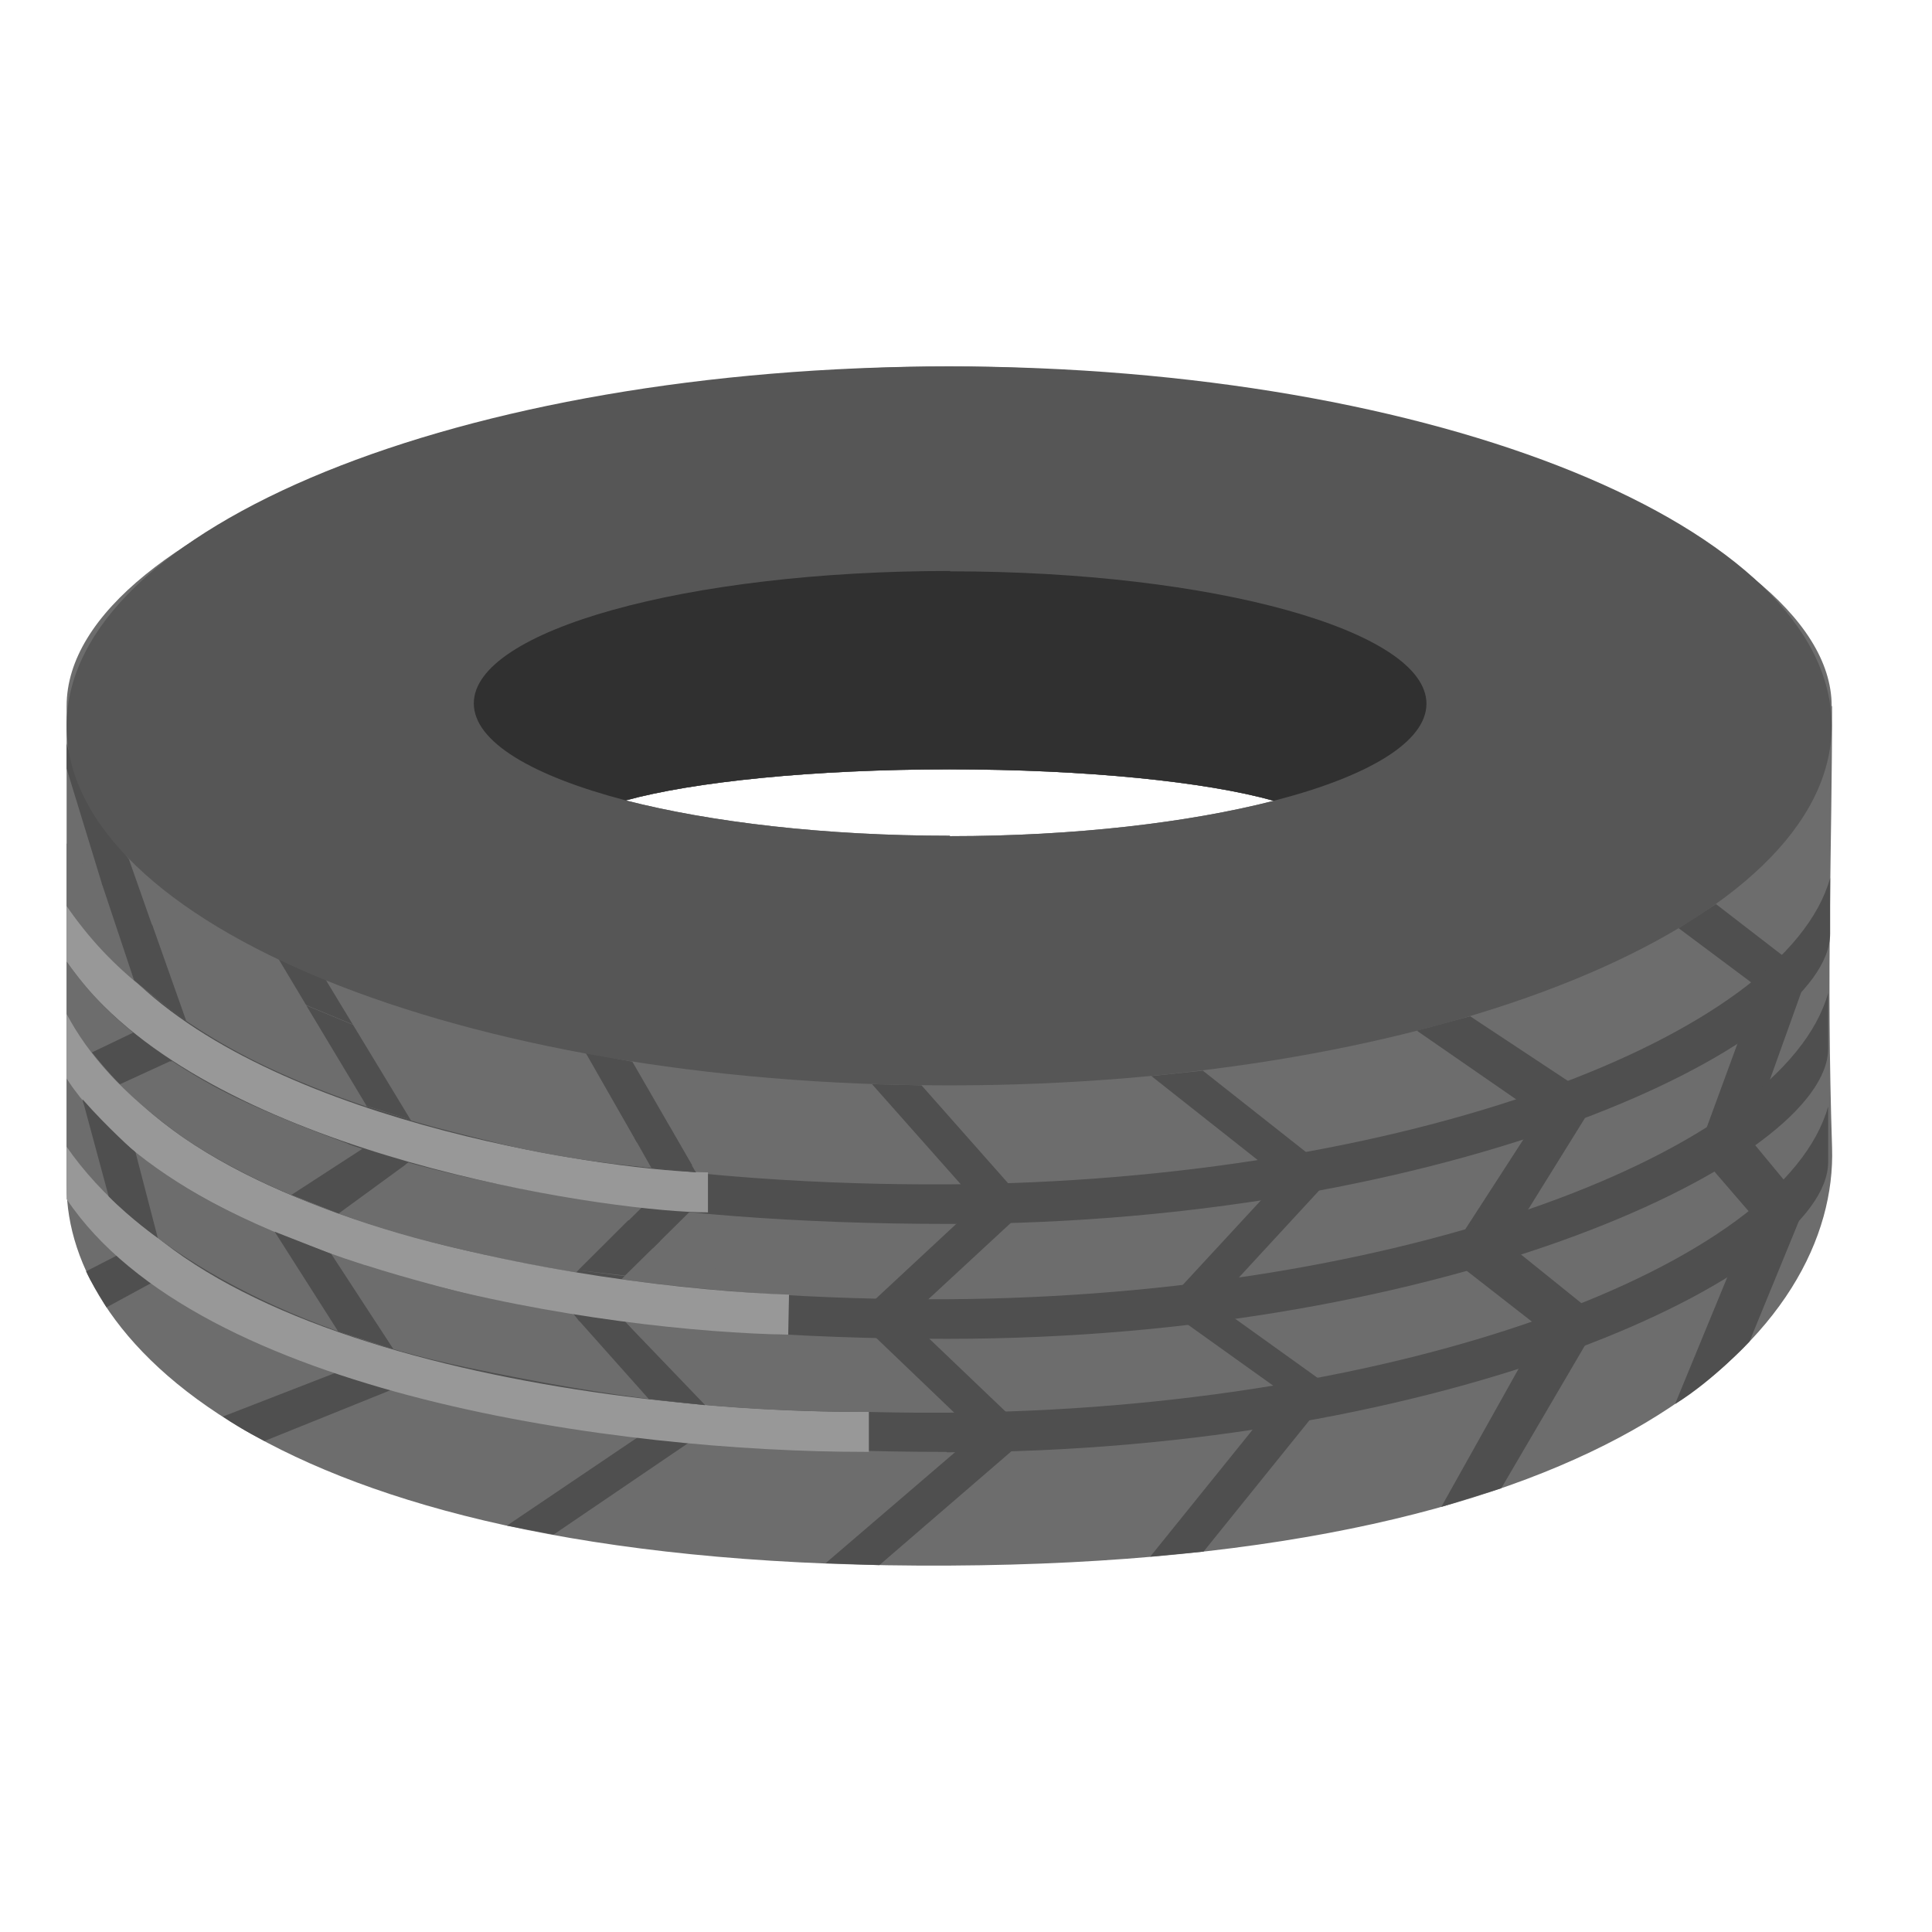 <svg width="58" height="58" viewBox="0 0 58 58" fill="none" xmlns="http://www.w3.org/2000/svg">
    <g id="Warstwa_1">
        <g id="Group 161">
            <path id="Vector"
                  d="M54.988 21.198C54.988 15.848 41.139 11 28.494 11C15.85 11 2 15.627 2 21.198C2 27.852 2 30.894 2 35.602C2 40.31 8.223 47.105 28.494 47C48.765 46.895 55.175 39.833 55 34.448C54.825 29.064 55 25.544 55 21.198H54.988ZM28.517 25.09C24.751 25.09 21.335 24.682 18.785 24.029C20.821 23.47 24.412 23.097 28.506 23.097C32.6 23.097 36.214 23.47 38.238 24.041C35.688 24.694 32.272 25.102 28.517 25.102V25.09Z"
                  fill="#6D6D6D"/>
            <path id="Vector_2"
                  d="M26.4 46.986L24.786 46.928L29.313 43.047L25.675 39.563L29.36 36.136L26.178 32.547L27.664 32.582L30.88 36.218L27.254 39.574L30.927 43.082L26.4 46.986Z"
                  fill="#4F4F4F"/>
            <path id="Vector_3"
                  d="M36.132 46.58L34.53 46.732L38.507 41.802L34.904 39.226L38.46 35.38L34.565 32.304L36.109 32.141L40.051 35.252L36.46 39.145L40.051 41.72L36.132 46.58Z"
                  fill="#4F4F4F"/>
            <path id="Vector_4"
                  d="M45.069 44.679L43.268 45.239L46.262 39.889L43.467 37.71L46.204 33.48L42.531 30.939L44.133 30.508L47.923 33.014L45.245 37.326L48.052 39.587L45.069 44.679Z"
                  fill="#4F4F4F"/>
            <path id="Vector_5"
                  d="M52.532 40.263C52.532 40.263 51.444 41.44 50.286 42.151L52.614 36.499L50.965 34.588L52.778 29.646L50.391 27.863L51.514 27.141L54.263 29.262L52.508 34.157L54.193 36.196L52.52 40.275L52.532 40.263Z"
                  fill="#4F4F4F"/>
            <path id="Vector_6"
                  d="M3.193 39.238C3.006 38.924 2.702 38.446 2.585 38.166L3.719 37.584L2.164 31.873L4.375 30.824L2 23.074V22.316C2.398 23.831 3.872 25.801 3.872 25.801L5.883 31.523L3.532 32.596L5.018 38.259L3.193 39.25V39.238Z"
                  fill="#4F4F4F"/>
            <path id="Vector_7"
                  d="M7.942 43.26C7.942 43.26 7.299 42.945 6.691 42.526L10.773 40.941L7.895 36.43L11.521 34.065L8.352 28.773L9.779 29.414L12.843 34.472L9.474 36.92L12.422 41.453L7.942 43.26Z"
                  fill="#4F4F4F"/>
            <path id="Vector_8"
                  d="M16.621 46.068L15.218 45.8L19.826 42.689L16.692 38.796L19.885 35.638L17.581 31.605L18.984 31.873L21.265 35.824L18.154 38.901L21.335 42.864L16.621 46.068Z"
                  fill="#4F4F4F"/>
            <path id="Vector_9"
                  d="M28.424 40.193C10.001 40.193 3.813 35.006 2.105 32.524L2.936 31.883C9.147 38.736 23.78 39.027 28.424 39.004C42.133 38.922 53.55 34.575 54.883 29.809V31.475C54.883 34.832 43.502 40.193 28.424 40.193Z"
                  fill="#4F4F4F"/>
            <path id="Vector_10"
                  d="M28.424 43.587C10.001 43.587 3.813 38.401 2.105 35.93L2.936 35.289C9.147 42.142 23.78 42.433 28.424 42.41C42.133 42.328 53.55 37.981 54.883 33.215V34.881C54.883 38.238 43.502 43.599 28.424 43.599V43.587Z"
                  fill="#4F4F4F"/>
            <path id="Vector_11"
                  d="M28.483 36.743C10.059 36.743 3.86 31.546 2.164 29.075L2.994 28.434C9.206 35.286 23.839 35.578 28.483 35.555C42.192 35.473 53.608 31.126 54.942 26.359V28.026C54.942 31.382 43.56 36.743 28.483 36.743Z"
                  fill="#4F4F4F"/>
            <g id="Group">
                <path id="Vector_12"
                      d="M25.979 43.586H26.084V42.386H25.968C16.481 42.386 2.444 39.729 2 32.375V35.999C5.965 41.908 18.657 43.586 25.968 43.586H25.979Z"
                      fill="#989898"/>
                <path id="Vector_13"
                      d="M23.663 40.067L23.687 38.866C18.189 38.68 2.62 36.652 2 28.867C2.316 29.333 2.69 29.776 3.123 30.207C7.872 34.927 18.587 36.396 21.23 36.396H21.254V35.195C18.704 35.184 8.469 33.82 3.965 29.357C2.749 28.133 2.094 26.769 2 25.312V32.387C5.942 38.284 18.364 39.974 23.651 40.067H23.663Z"
                      fill="#989898"/>
            </g>
            <path id="Vector_14"
                  d="M10.469 34.345C5.883 32.655 3.79 31.373 2 28.867C2 30.033 2 30.441 2 30.441C2.655 31.676 3.684 32.818 5.287 33.995C5.79 34.368 9.007 36.617 15.101 37.771C18.294 38.377 23.663 38.797 23.663 38.797C23.663 38.797 14.668 35.918 10.445 34.356L10.469 34.345Z"
                  fill="#6D6D6D"/>
            <path id="Vector_15"
                  d="M6.047 28.739C6.047 28.739 3.556 27.515 2 25.312V27.201C2.702 28.214 3.415 28.96 4.363 29.718C6.316 31.291 8.667 32.806 15.101 34.356C18.002 35.056 21.254 35.184 21.254 35.184L7.673 29.543L6.036 28.727L6.047 28.739Z"
                  fill="#6D6D6D"/>
            <path id="Vector_16"
                  d="M10.96 37.981C4.293 35.848 2.468 33.237 2 32.375C2 33.54 2 34.426 2 34.426C4.035 37.375 8.398 39.88 14.048 41.057C18.341 41.955 21.569 42.386 26.084 42.386C26.084 41.291 16.083 39.624 10.972 37.981H10.96Z"
                  fill="#6D6D6D"/>
            <path id="Vector_17"
                  d="M3.053 26.512L4.024 29.425C5.111 30.334 5.591 30.649 5.591 30.649L4.573 27.77L3.053 26.512Z"
                  fill="#4F4F4F"/>
            <path id="Vector_18"
                  d="M4 31L2.76 31.594C2.76 31.594 3.263 32.224 3.602 32.55L5.123 31.851C5.123 31.851 4.433 31.373 4 31Z"
                  fill="#4F4F4F"/>
            <path id="Vector_19"
                  d="M2.48 33.016L3.263 35.917C3.942 36.605 4.737 37.164 4.737 37.164L4.07 34.6C4.07 34.6 3.228 33.855 2.48 33.004V33.016Z"
                  fill="#4F4F4F"/>
            <path id="Vector_20" d="M10.153 39.972L8.246 36.977L9.942 37.641L11.814 40.508L10.153 39.972Z"
                  fill="#4F4F4F"/>
            <path id="Vector_21" d="M9.194 30.184L11.007 33.202L12.329 33.622L10.598 30.766L9.194 30.184Z"
                  fill="#4F4F4F"/>
            <path id="Vector_22" d="M10.867 34.496L8.749 35.871L10.165 36.431L12.177 34.962L10.867 34.496Z"
                  fill="#4F4F4F"/>
            <path id="Vector_23" d="M17.358 39.621L19.476 41.999L21.172 42.185L18.856 39.773L17.358 39.621Z"
                  fill="#4F4F4F"/>
            <path id="Vector_24" d="M18.867 36.629L17.358 38.132L18.762 38.295L19.826 37.247L18.867 36.629Z"
                  fill="#4F4F4F"/>
            <path id="Vector_25" d="M19.043 34.158L19.558 35.067L20.891 35.196L20.107 33.832L19.043 34.158Z"
                  fill="#4F4F4F"/>
            <path id="Vector_26"
                  d="M28.494 11C13.861 11 2 15.836 2 21.792C2 27.747 13.861 32.584 28.494 32.584C43.127 32.584 54.988 27.747 54.988 21.792C54.988 15.836 43.127 11 28.494 11ZM28.517 25.09C24.751 25.09 21.335 24.682 18.785 24.029C20.821 23.47 24.412 23.097 28.506 23.097C32.6 23.097 36.214 23.47 38.238 24.041C35.688 24.694 32.272 25.102 28.517 25.102V25.09Z"
                  fill="#565656"/>
            <path id="Vector_27"
                  d="M28.518 17.141C20.622 17.141 14.224 18.924 14.224 21.115C14.224 22.268 15.978 23.294 18.785 24.028C20.821 23.469 24.412 23.096 28.506 23.096C32.6 23.096 36.214 23.469 38.238 24.04C41.057 23.317 42.823 22.28 42.823 21.126C42.823 18.935 36.425 17.152 28.529 17.152L28.518 17.141Z"
                  fill="#303030"/>
        </g>
    </g>
</svg>
